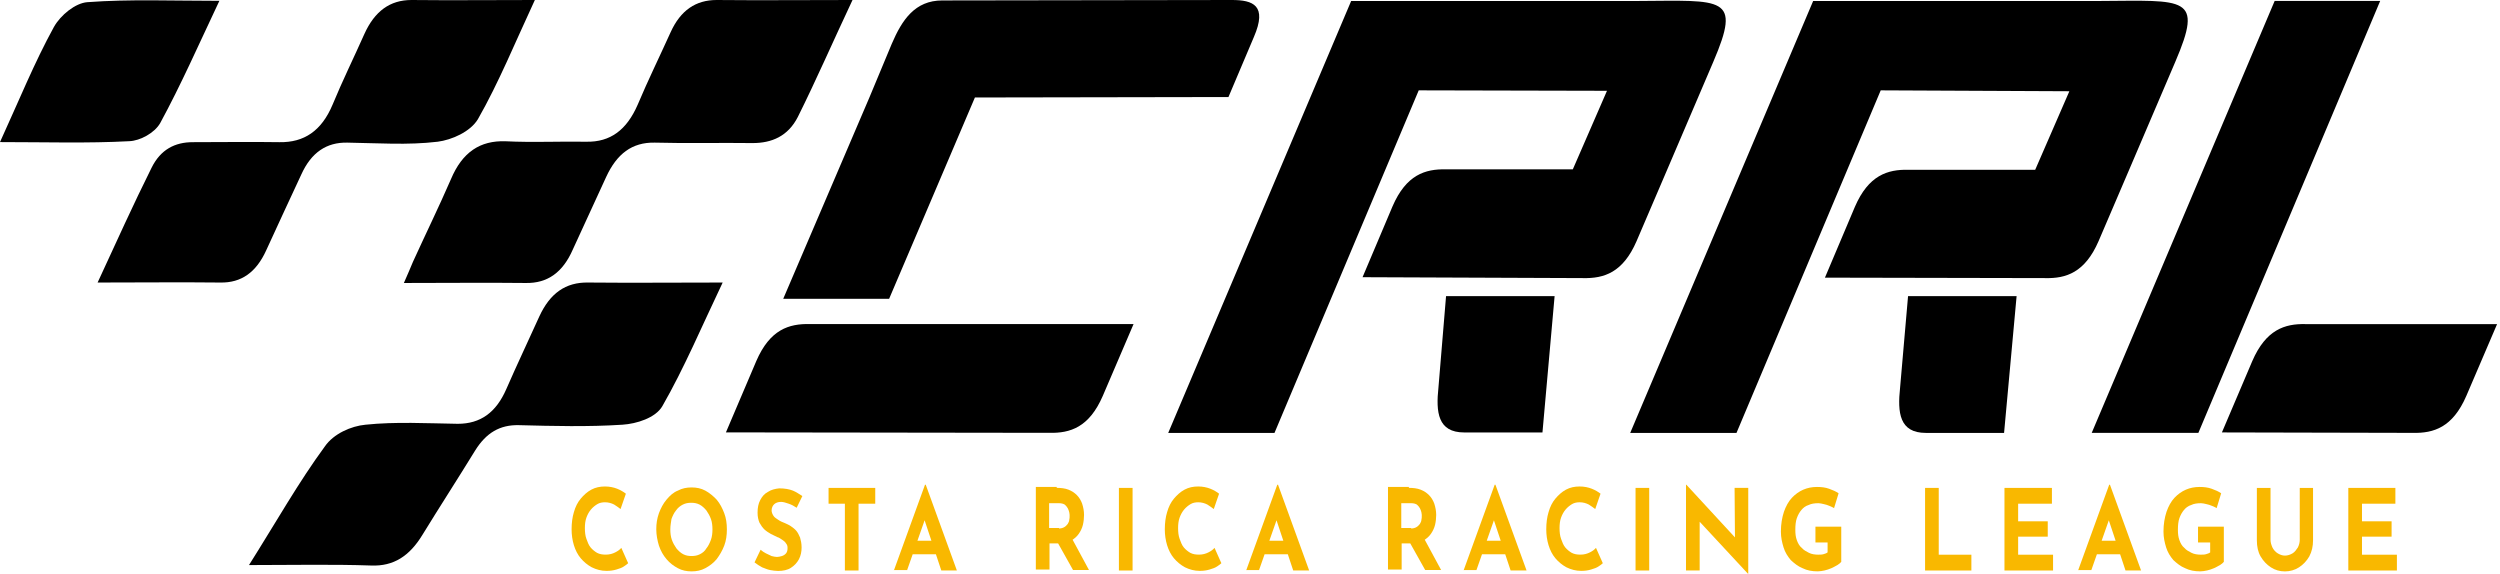 <svg xmlns="http://www.w3.org/2000/svg" width="706" height="162" viewBox="0 0 706 162" fill="none"><path d="M70.314 159.576C82.64 159.576 93.788 159.321 104.828 159.704C111.152 159.959 115.654 157.027 119.298 151.037C124.229 143.007 129.267 135.232 134.197 127.202C137.306 122.231 141.164 119.937 146.524 120.064C156.278 120.319 166.032 120.574 175.786 119.937C179.752 119.682 185.111 118.025 187.04 114.711C193.257 103.877 198.188 92.151 204.083 79.788C190.578 79.788 178.358 79.915 166.139 79.788C159.708 79.66 155.313 82.847 152.312 89.347C149.203 96.23 145.988 102.985 142.986 109.868C140.092 116.496 135.698 119.682 129.267 119.682C120.584 119.555 111.795 119.045 103.22 119.937C99.147 120.319 94.216 122.486 91.751 126.055C84.355 136.124 78.031 147.34 70.314 159.576Z" fill="black"></path><path d="M240.75 0C227.137 0 214.703 0.127 202.377 0C196.481 0 192.194 2.932 189.407 9.049C186.299 15.932 182.976 22.687 180.082 29.57C176.973 36.708 172.364 40.149 165.611 40.022C158.001 39.894 150.391 40.277 142.781 39.894C135.599 39.639 130.561 42.953 127.346 50.601C123.916 58.503 120.164 66.15 116.627 73.925C115.877 75.71 115.126 77.494 114.054 79.916C126.167 79.916 137.314 79.788 148.462 79.916C154.678 80.043 158.966 76.857 161.753 70.484C164.861 63.601 168.077 56.846 171.185 49.963C174.186 43.463 178.474 40.149 184.905 40.277C194.123 40.532 203.341 40.277 212.559 40.404C217.919 40.404 222.528 38.492 225.315 33.011C230.46 22.687 235.176 11.854 240.75 0Z" fill="black"></path><path d="M27.565 79.788C39.891 79.788 51.039 79.661 62.186 79.788C68.189 79.916 72.369 76.857 75.156 70.739C78.478 63.474 81.801 56.336 85.124 49.199C87.911 43.081 92.198 40.149 98.094 40.277C106.562 40.404 115.136 41.041 123.604 40.022C127.57 39.512 132.822 37.218 134.966 33.649C140.861 23.325 145.47 11.981 151.044 0C138.718 0 127.463 0.127 116.208 0C110.099 0 105.811 3.186 102.917 9.559C99.916 16.315 96.7 22.815 93.913 29.57C90.805 36.963 85.874 40.277 78.907 40.149C70.761 40.022 62.615 40.149 54.468 40.149C49.431 40.149 45.358 42.188 42.785 47.414C37.64 57.738 32.924 68.19 27.565 79.788Z" fill="black"></path><path d="M0 40.126C12.863 40.126 24.653 40.508 36.551 39.871C39.552 39.744 43.625 37.577 45.233 34.773C51.128 23.939 56.166 12.468 61.954 0.232C48.663 0.232 36.658 -0.278 24.653 0.614C21.33 0.869 17.15 4.183 15.221 7.624C9.754 17.566 5.359 28.4 0 40.126Z" fill="black"></path><path d="M213.575 101.966C217.434 93.044 222.793 91.387 228.688 91.514H320.119L311.437 111.78C307.578 120.702 302.219 122.359 296.323 122.232L205 122.104L213.575 101.966ZM347.88 0C353.883 0 357.956 1.529 354.097 10.451L346.916 27.403L275.315 27.531L251.09 84.377H221.185L245.517 27.531L251.841 12.363C254.735 5.608 258.379 0.127 266.097 0.127L347.88 0Z" fill="black"></path><path d="M483.825 17.484L470.855 47.819L462.173 68.084C458.315 77.006 452.955 78.663 447.06 78.536L384.784 78.281L393.252 58.27C397.111 49.348 402.47 47.691 408.365 47.819H444.166L453.813 25.641L400.648 25.514L359.917 122.254H329.904L381.569 0.277H462.495C486.719 0.15 491.864 -1.253 483.825 17.484ZM408.365 83.634H439.021L435.591 122.126H413.51C406.007 122.126 405.471 116.391 406.222 109.381L408.365 83.634Z" fill="black"></path><path d="M614.292 17.484L601.323 47.819L592.641 68.084C588.782 77.006 583.422 78.663 577.634 78.536L515.359 78.408L523.826 58.398C527.685 49.476 533.044 47.819 538.94 47.946H574.74L584.387 25.768L531.115 25.514L490.384 122.254H460.372L512.036 0.277H592.962C617.186 0.15 622.331 -1.253 614.292 17.484ZM538.833 83.634H569.488L565.951 122.254H543.87C536.367 122.254 535.831 116.518 536.582 109.508L538.833 83.634Z" fill="black"></path><path d="M590.701 122.243L642.365 0.267H672.163L620.821 122.243H590.701ZM636.041 101.978C639.9 93.056 645.259 91.399 651.047 91.526H705.177L696.495 111.792C692.636 120.714 687.277 122.371 681.381 122.243L627.466 122.116L636.041 101.978Z" fill="black"></path><path d="M177.39 159.05C177.176 159.305 176.747 159.559 176.211 159.942C175.675 160.324 174.925 160.579 174.067 160.834C173.21 161.089 172.352 161.216 171.281 161.216C169.78 161.216 168.386 160.834 167.1 160.197C165.921 159.559 164.849 158.667 163.992 157.648C163.134 156.628 162.491 155.353 162.062 153.951C161.634 152.549 161.419 151.02 161.419 149.49C161.419 147.706 161.634 146.049 162.062 144.647C162.491 143.117 163.134 141.843 163.992 140.823C164.849 139.804 165.814 138.911 166.993 138.274C168.172 137.637 169.458 137.382 170.852 137.382C172.138 137.382 173.317 137.637 174.282 138.019C175.246 138.401 176.104 138.911 176.747 139.421L175.246 143.755C174.818 143.372 174.175 142.99 173.424 142.48C172.674 142.098 171.816 141.843 170.852 141.843C170.101 141.843 169.351 141.97 168.708 142.353C168.065 142.735 167.422 143.245 166.886 143.882C166.35 144.519 165.921 145.284 165.6 146.176C165.278 147.069 165.171 148.088 165.171 149.108C165.171 150.255 165.278 151.275 165.6 152.167C165.921 153.059 166.243 153.951 166.779 154.589C167.315 155.226 167.958 155.736 168.601 156.118C169.351 156.5 170.101 156.628 171.066 156.628C172.138 156.628 172.996 156.373 173.746 155.991C174.496 155.608 175.032 155.226 175.461 154.716L177.39 159.05Z" fill="#F9B800"></path><path d="M185.334 149.503C185.334 147.847 185.548 146.444 186.084 144.915C186.62 143.513 187.263 142.238 188.228 141.091C189.192 139.944 190.157 139.052 191.443 138.542C192.622 137.905 193.909 137.65 195.302 137.65C196.695 137.65 197.982 137.905 199.161 138.542C200.34 139.179 201.412 140.072 202.376 141.091C203.341 142.238 203.984 143.513 204.52 144.915C205.056 146.317 205.27 147.847 205.27 149.503C205.27 151.16 205.056 152.69 204.52 154.092C203.984 155.494 203.234 156.769 202.376 157.916C201.412 159.063 200.34 159.828 199.161 160.465C197.982 161.102 196.695 161.357 195.302 161.357C193.909 161.357 192.622 161.102 191.443 160.465C190.264 159.828 189.192 159.063 188.228 157.916C187.263 156.769 186.62 155.621 186.084 154.092C185.655 152.69 185.334 151.033 185.334 149.503ZM189.3 149.503C189.3 150.523 189.407 151.543 189.728 152.435C190.05 153.327 190.479 154.092 191.015 154.857C191.55 155.494 192.194 156.131 192.944 156.514C193.694 156.896 194.445 157.023 195.302 157.023C196.16 157.023 196.91 156.896 197.66 156.514C198.41 156.131 199.054 155.621 199.482 154.857C200.018 154.219 200.447 153.327 200.769 152.435C201.09 151.543 201.197 150.523 201.197 149.503C201.197 148.484 201.09 147.464 200.769 146.572C200.447 145.68 200.018 144.915 199.482 144.15C198.946 143.513 198.303 142.876 197.553 142.493C196.803 142.111 196.052 141.983 195.195 141.983C194.337 141.983 193.587 142.111 192.837 142.493C192.086 142.876 191.443 143.385 190.907 144.15C190.371 144.788 189.943 145.68 189.621 146.572C189.514 147.464 189.3 148.356 189.3 149.503Z" fill="#F9B800"></path><path d="M224.977 143.391C224.227 142.881 223.477 142.499 222.727 142.244C221.976 141.989 221.226 141.734 220.583 141.734C219.725 141.734 219.082 141.989 218.653 142.372C218.225 142.754 217.903 143.391 217.903 144.156C217.903 144.666 218.118 145.176 218.439 145.686C218.761 146.195 219.297 146.45 219.833 146.833C220.368 147.215 221.012 147.47 221.655 147.725C222.191 147.98 222.834 148.235 223.37 148.617C223.906 148.999 224.442 149.382 224.87 149.892C225.299 150.401 225.621 151.039 225.942 151.804C226.157 152.568 226.371 153.46 226.371 154.608C226.371 155.755 226.157 156.902 225.621 157.921C225.085 158.941 224.334 159.706 223.37 160.343C222.405 160.98 221.119 161.235 219.725 161.235C218.975 161.235 218.225 161.108 217.474 160.98C216.724 160.853 215.974 160.471 215.223 160.216C214.473 159.833 213.723 159.324 213.08 158.814L214.795 155.245C215.223 155.627 215.759 156.01 216.295 156.265C216.831 156.519 217.367 156.774 217.903 157.029C218.439 157.157 218.975 157.284 219.404 157.284C219.832 157.284 220.368 157.157 220.797 157.029C221.226 156.902 221.655 156.647 221.976 156.265C222.298 155.882 222.405 155.372 222.405 154.735C222.405 154.225 222.298 153.843 221.976 153.46C221.762 153.078 221.333 152.696 220.904 152.441C220.476 152.186 220.047 151.804 219.511 151.676C218.868 151.421 218.332 151.039 217.689 150.784C217.046 150.401 216.403 150.019 215.867 149.509C215.331 148.999 214.902 148.362 214.473 147.597C214.152 146.833 213.937 145.94 213.937 144.793C213.937 143.391 214.152 142.244 214.688 141.225C215.223 140.205 215.867 139.44 216.831 138.93C217.796 138.293 218.868 138.038 220.047 137.911C221.655 137.911 222.941 138.166 223.906 138.548C224.87 138.93 225.728 139.568 226.585 140.077L224.977 143.391Z" fill="#F9B800"></path><path d="M233.985 137.785H247.169V142.246H242.453V161.11H238.594V142.246H233.985V137.785Z" fill="#F9B800"></path><path d="M252.429 161.108L261.218 136.891H261.433L270.222 161.108H265.827L260.146 144.028L262.933 141.734L256.18 160.98H252.429V161.108ZM258.538 152.695H264.434L265.827 156.519H257.359L258.538 152.695Z" fill="#F9B800"></path><path d="M298.416 137.771C299.595 137.771 300.774 137.898 301.738 138.281C302.703 138.663 303.453 139.173 304.096 139.81C304.74 140.448 305.276 141.34 305.597 142.232C305.919 143.252 306.133 144.271 306.133 145.418C306.133 146.311 306.026 147.33 305.811 148.223C305.597 149.115 305.168 150.007 304.632 150.772C304.096 151.536 303.346 152.174 302.489 152.684C301.631 153.193 300.452 153.448 299.166 153.448H296.379V160.841H292.52V137.516H298.416V137.771ZM299.059 149.242C299.595 149.242 300.131 149.115 300.559 148.86C300.988 148.605 301.202 148.35 301.524 147.968C301.738 147.585 301.953 147.203 301.953 146.821C302.06 146.438 302.06 146.056 302.06 145.673C302.06 145.418 302.06 145.164 301.953 144.654C301.846 144.271 301.738 143.889 301.524 143.507C301.31 143.124 300.988 142.742 300.666 142.487C300.238 142.232 299.702 142.105 299.059 142.105H296.272V149.115H299.059V149.242ZM302.703 152.046L307.526 160.968H303.025L298.094 152.174L302.703 152.046Z" fill="#F9B800"></path><path d="M319.839 137.785H315.98V161.11H319.839V137.785Z" fill="#F9B800"></path><path d="M344.914 159.05C344.699 159.305 344.27 159.559 343.734 159.942C343.199 160.324 342.448 160.579 341.591 160.834C340.733 161.089 339.876 161.216 338.804 161.216C337.303 161.216 335.91 160.834 334.624 160.197C333.445 159.559 332.373 158.667 331.515 157.648C330.658 156.628 330.015 155.353 329.586 153.951C329.157 152.549 328.943 151.02 328.943 149.49C328.943 147.706 329.157 146.049 329.586 144.647C330.015 143.117 330.658 141.843 331.515 140.823C332.373 139.804 333.337 138.911 334.516 138.274C335.695 137.637 336.982 137.382 338.375 137.382C339.661 137.382 340.84 137.637 341.805 138.019C342.77 138.401 343.627 138.911 344.27 139.421L342.77 143.755C342.341 143.372 341.698 142.99 340.948 142.48C340.197 142.098 339.34 141.843 338.375 141.843C337.625 141.843 336.874 141.97 336.231 142.353C335.588 142.735 334.945 143.245 334.409 143.882C333.873 144.519 333.444 145.284 333.123 146.176C332.801 147.069 332.694 148.088 332.694 149.108C332.694 150.255 332.801 151.275 333.123 152.167C333.444 153.059 333.766 153.951 334.302 154.589C334.838 155.226 335.481 155.736 336.124 156.118C336.874 156.5 337.625 156.628 338.589 156.628C339.661 156.628 340.519 156.373 341.269 155.991C342.019 155.608 342.555 155.226 342.984 154.716L344.914 159.05Z" fill="#F9B800"></path><path d="M351.914 161.108L360.703 136.891H360.918L369.707 161.108H365.205L359.524 144.028L362.311 141.734L355.558 160.98H351.914V161.108ZM358.024 152.695H363.919L365.312 156.519H356.845L358.024 152.695Z" fill="#F9B800"></path><path d="M397.863 137.771C399.042 137.771 400.221 137.898 401.186 138.281C402.151 138.663 402.901 139.173 403.544 139.81C404.187 140.448 404.723 141.34 405.045 142.232C405.366 143.252 405.581 144.271 405.581 145.418C405.581 146.311 405.474 147.33 405.259 148.223C405.045 149.115 404.616 150.007 404.08 150.772C403.544 151.536 402.794 152.174 401.936 152.684C401.079 153.193 399.9 153.448 398.614 153.448H395.827V160.841H391.968V137.516H397.863V137.771ZM398.506 149.242C399.042 149.242 399.578 149.115 400.007 148.86C400.436 148.605 400.65 148.35 400.972 147.968C401.186 147.585 401.4 147.203 401.4 146.821C401.508 146.438 401.508 146.056 401.508 145.673C401.508 145.418 401.508 145.164 401.4 144.654C401.293 144.271 401.186 143.889 400.972 143.507C400.757 143.124 400.436 142.742 400.114 142.487C399.685 142.232 399.15 142.105 398.506 142.105H395.72V149.115H398.506V149.242ZM402.151 152.046L406.974 160.968H402.472L397.542 152.174L402.151 152.046Z" fill="#F9B800"></path><path d="M413.309 161.108L422.099 136.891H422.313L431.102 161.108H426.6L420.919 144.028L423.706 141.734L416.954 160.98H413.309V161.108ZM419.312 152.695H425.207L426.6 156.519H418.133L419.312 152.695Z" fill="#F9B800"></path><path d="M452.634 159.05C452.42 159.305 451.991 159.559 451.455 159.942C450.919 160.324 450.169 160.579 449.312 160.834C448.454 161.089 447.597 161.216 446.525 161.216C445.024 161.216 443.631 160.834 442.345 160.197C441.165 159.559 440.094 158.667 439.236 157.648C438.379 156.628 437.735 155.353 437.307 153.951C436.878 152.549 436.664 151.02 436.664 149.49C436.664 147.706 436.878 146.049 437.307 144.647C437.735 143.117 438.379 141.843 439.236 140.823C440.094 139.804 441.058 138.911 442.237 138.274C443.416 137.637 444.703 137.382 446.096 137.382C447.382 137.382 448.561 137.637 449.526 138.019C450.491 138.401 451.348 138.911 451.991 139.421L450.491 143.755C450.062 143.372 449.419 142.99 448.669 142.48C447.918 142.098 447.061 141.843 446.096 141.843C445.346 141.843 444.595 141.97 443.952 142.353C443.309 142.735 442.666 143.245 442.13 143.882C441.594 144.519 441.165 145.284 440.844 146.176C440.522 147.069 440.415 148.088 440.415 149.108C440.415 150.255 440.522 151.275 440.844 152.167C441.165 153.059 441.487 153.951 442.023 154.589C442.559 155.226 443.202 155.736 443.845 156.118C444.595 156.5 445.346 156.628 446.31 156.628C447.382 156.628 448.24 156.373 448.99 155.991C449.74 155.608 450.276 155.226 450.705 154.716L452.634 159.05Z" fill="#F9B800"></path><path d="M465.736 137.785H461.878V161.11H465.736V137.785Z" fill="#F9B800"></path><path d="M493.599 162L478.807 146.068L479.986 146.832V161.108H476.128V136.891H476.235L490.812 152.695L489.955 152.313L489.848 137.783H493.706V162H493.599Z" fill="#F9B800"></path><path d="M519.97 158.674C519.756 158.929 519.327 159.311 518.898 159.566C518.362 159.821 517.826 160.204 517.183 160.458C516.54 160.713 515.897 160.968 515.254 161.096C514.611 161.223 513.968 161.351 513.325 161.351C511.717 161.351 510.323 161.096 509.037 160.458C507.751 159.949 506.679 159.056 505.714 158.164C504.857 157.145 504.107 155.997 503.678 154.595C503.249 153.193 502.927 151.791 502.927 150.134C502.927 147.968 503.249 146.183 503.785 144.526C504.321 142.997 505.071 141.595 506.036 140.575C507.001 139.555 508.072 138.791 509.252 138.281C510.431 137.771 511.717 137.516 513.11 137.516C514.397 137.516 515.468 137.644 516.54 138.026C517.612 138.408 518.47 138.791 519.22 139.301L517.934 143.507C517.612 143.252 517.183 143.124 516.647 142.869C516.111 142.614 515.576 142.487 515.04 142.359C514.504 142.232 513.968 142.105 513.539 142.105C512.467 142.105 511.502 142.232 510.752 142.614C509.895 142.869 509.252 143.379 508.716 144.016C508.18 144.654 507.751 145.418 507.429 146.311C507.108 147.203 507.001 148.35 507.001 149.625C507.001 150.772 507.108 151.664 507.429 152.556C507.751 153.448 508.18 154.213 508.823 154.723C509.359 155.36 510.109 155.743 510.859 156.125C511.61 156.507 512.574 156.635 513.432 156.635C513.968 156.635 514.504 156.635 514.932 156.507C515.361 156.38 515.79 156.252 516.111 155.997V153.193H512.681V148.732H519.97V158.674Z" fill="#F9B800"></path><path d="M543.641 137.785H547.5V156.649H556.718V161.11H543.641V137.785Z" fill="#F9B800"></path><path d="M566.063 137.785H579.461V142.246H569.922V147.217H578.282V151.551H569.922V156.649H579.783V161.11H566.063V137.785Z" fill="#F9B800"></path><path d="M586.849 161.108L595.638 136.891H595.853L604.642 161.108H600.247L594.566 144.028L597.353 141.734L590.6 160.98H586.849V161.108ZM592.959 152.695H598.854L600.247 156.519H591.672L592.959 152.695Z" fill="#F9B800"></path><path d="M628.011 158.674C627.796 158.929 627.368 159.311 626.939 159.566C626.403 159.821 625.867 160.204 625.224 160.458C624.581 160.713 623.938 160.968 623.295 161.096C622.651 161.223 622.008 161.351 621.365 161.351C619.757 161.351 618.364 161.096 617.078 160.458C615.791 159.949 614.72 159.056 613.755 158.164C612.897 157.145 612.147 155.997 611.718 154.595C611.29 153.193 610.968 151.791 610.968 150.134C610.968 147.968 611.29 146.183 611.826 144.526C612.361 142.997 613.112 141.595 614.076 140.575C615.041 139.555 616.113 138.791 617.292 138.281C618.471 137.771 619.757 137.516 621.151 137.516C622.437 137.516 623.509 137.644 624.581 138.026C625.653 138.408 626.51 138.791 627.26 139.301L625.974 143.507C625.653 143.252 625.224 143.124 624.688 142.869C624.152 142.614 623.616 142.487 623.08 142.359C622.544 142.232 622.008 142.105 621.58 142.105C620.508 142.105 619.543 142.232 618.793 142.614C617.935 142.869 617.292 143.379 616.756 144.016C616.22 144.654 615.791 145.418 615.47 146.311C615.148 147.203 615.041 148.35 615.041 149.625C615.041 150.772 615.148 151.664 615.47 152.556C615.791 153.448 616.22 154.213 616.863 154.723C617.399 155.36 618.15 155.743 618.9 156.125C619.65 156.507 620.615 156.635 621.472 156.635C622.008 156.635 622.544 156.635 622.973 156.507C623.402 156.38 623.83 156.252 624.152 155.997V153.193H620.722V148.732H628.011V158.674Z" fill="#F9B800"></path><path d="M641.197 152.443C641.197 153.208 641.411 153.845 641.733 154.61C642.055 155.247 642.59 155.884 643.234 156.266C643.877 156.649 644.52 156.904 645.27 156.904C646.02 156.904 646.771 156.649 647.414 156.266C648.057 155.884 648.486 155.247 648.915 154.61C649.236 153.972 649.45 153.208 649.45 152.443V137.785H653.202V152.57C653.202 154.227 652.88 155.757 652.13 157.159C651.38 158.433 650.415 159.453 649.236 160.218C648.057 160.982 646.664 161.365 645.27 161.365C643.77 161.365 642.483 160.982 641.304 160.218C640.125 159.453 639.16 158.433 638.41 157.159C637.66 155.884 637.338 154.355 637.338 152.57V137.785H641.197V152.443Z" fill="#F9B800"></path><path d="M663.165 137.785H676.456V142.246H667.024V147.217H675.384V151.551H667.024V156.649H676.885V161.11H663.165V137.785Z" fill="#F9B800"></path></svg>